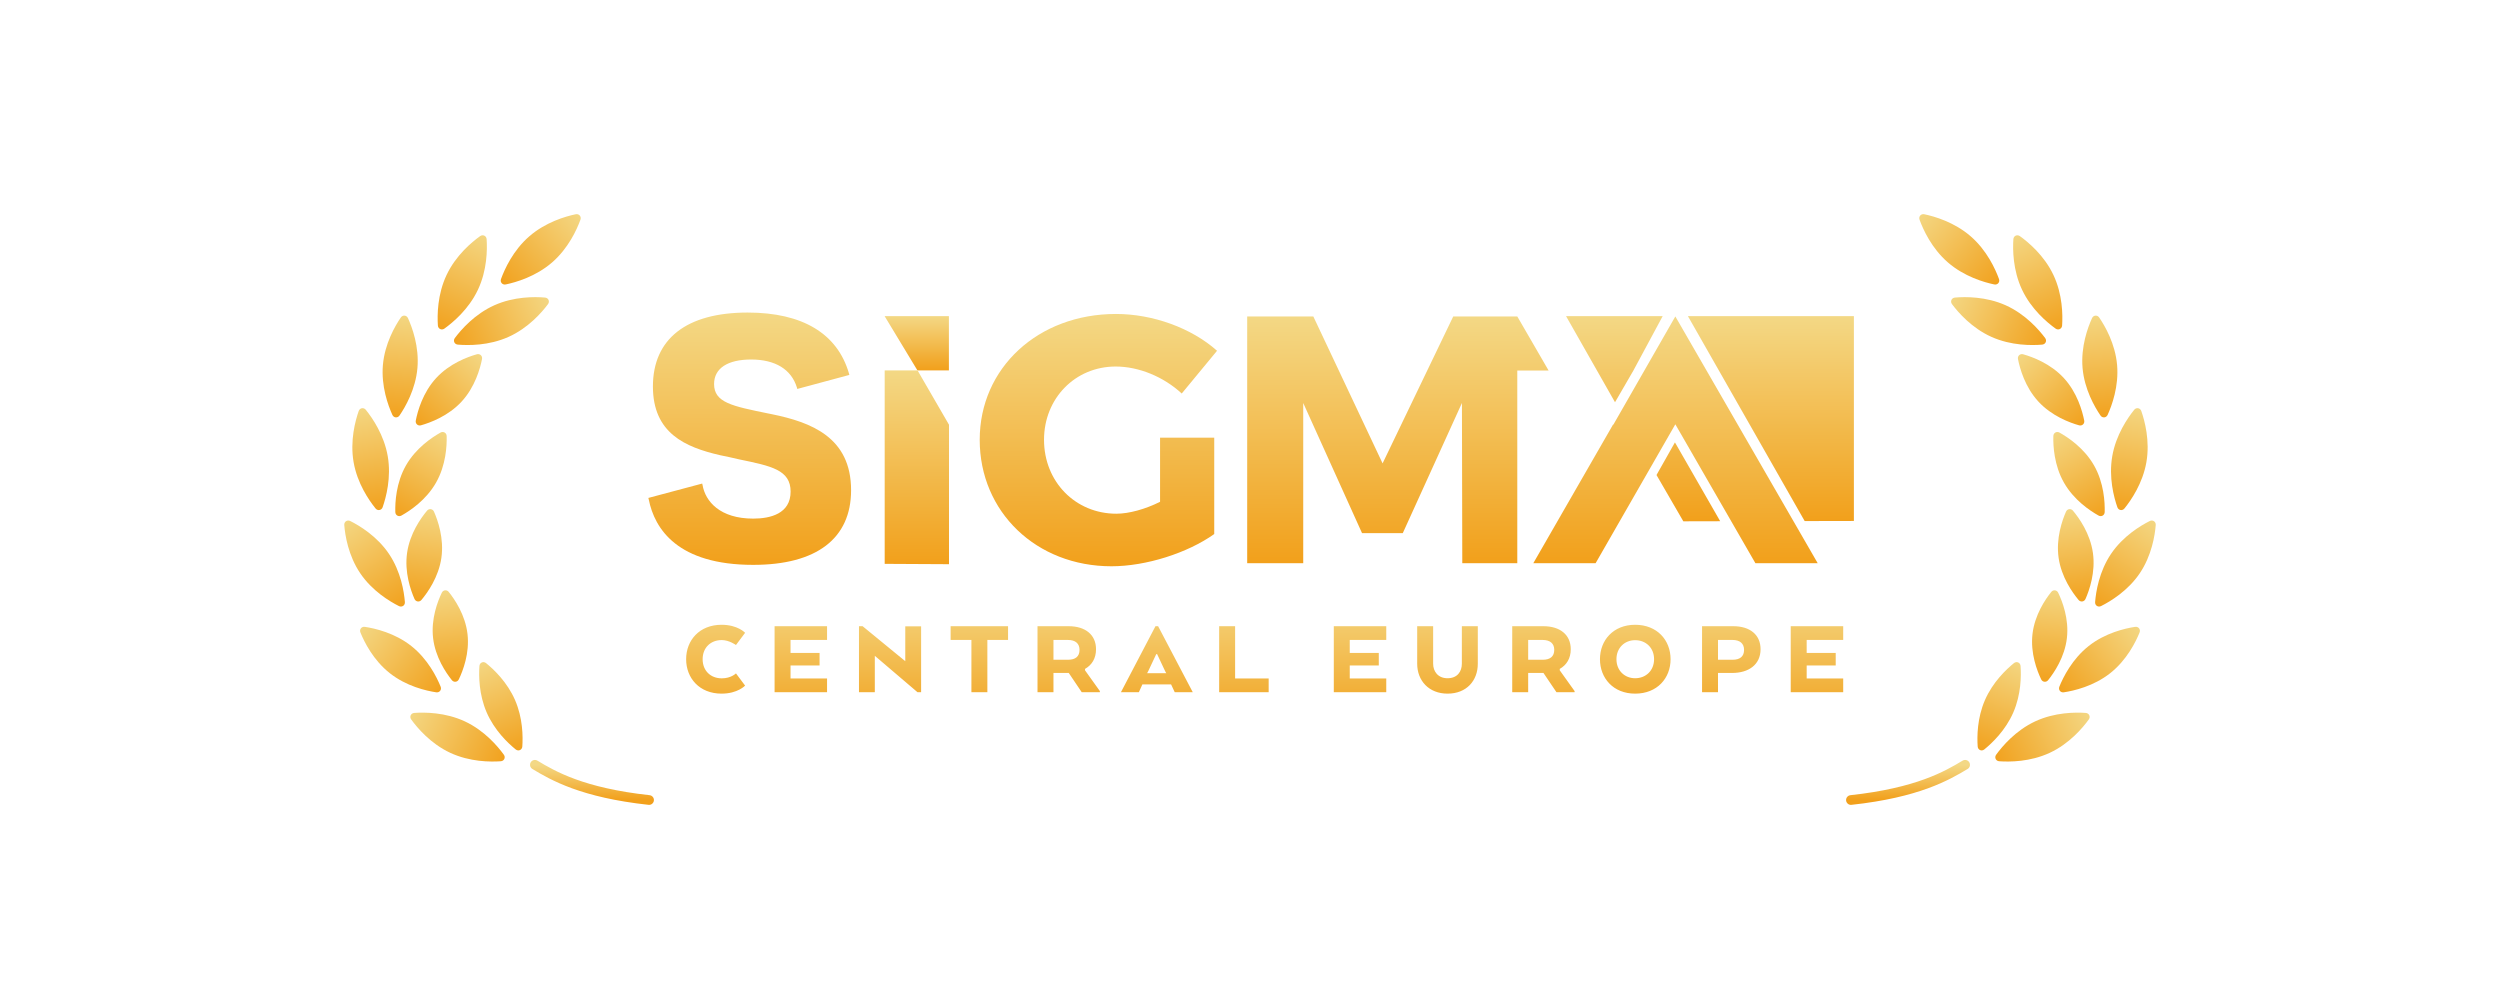 <svg width="200" height="80" viewBox="0 0 200 80" fill="none" xmlns="http://www.w3.org/2000/svg">
<path d="M42.791 61.184C44.248 62.058 46.581 63.418 51.925 64.001" stroke="url(#paint0_linear_24299_3018)" stroke-width="0.777" stroke-linecap="round"/>
<path d="M38.234 23.181C37.496 24.744 36.231 25.801 35.552 26.288C35.332 26.445 35.049 26.311 35.031 26.042C34.975 25.208 34.989 23.559 35.727 21.997C36.465 20.434 37.731 19.376 38.41 18.89C38.629 18.733 38.913 18.866 38.931 19.136C38.986 19.969 38.972 21.618 38.234 23.181Z" fill="url(#paint1_linear_24299_3018)"/>
<path d="M31.019 36.494C31.314 38.197 30.887 39.789 30.611 40.578C30.521 40.833 30.212 40.886 30.043 40.676C29.518 40.026 28.581 38.669 28.287 36.966C27.993 35.263 28.42 33.67 28.696 32.882C28.785 32.627 29.094 32.573 29.264 32.783C29.788 33.433 30.725 34.791 31.019 36.494Z" fill="url(#paint2_linear_24299_3018)"/>
<path d="M32.902 51.678C34.227 52.725 34.945 54.176 35.252 54.935C35.352 55.182 35.16 55.425 34.897 55.385C34.087 55.263 32.509 54.901 31.183 53.854C29.858 52.808 29.14 51.356 28.833 50.597C28.734 50.35 28.925 50.108 29.188 50.148C29.998 50.27 31.576 50.632 32.902 51.678Z" fill="url(#paint3_linear_24299_3018)"/>
<path d="M37.188 57.711C38.754 58.441 39.818 59.701 40.308 60.378C40.466 60.596 40.333 60.881 40.064 60.9C39.231 60.96 37.582 60.954 36.016 60.224C34.45 59.493 33.385 58.233 32.896 57.557C32.737 57.338 32.87 57.054 33.139 57.034C33.972 56.975 35.621 56.98 37.188 57.711Z" fill="url(#paint4_linear_24299_3018)"/>
<path d="M41.205 56.008C41.83 57.447 41.841 58.932 41.785 59.722C41.766 59.999 41.469 60.128 41.254 59.953C40.638 59.454 39.56 58.434 38.934 56.995C38.309 55.556 38.299 54.071 38.354 53.28C38.373 53.004 38.67 52.875 38.885 53.05C39.501 53.548 40.579 54.569 41.205 56.008Z" fill="url(#paint5_linear_24299_3018)"/>
<path d="M40.682 26.952C39.105 27.66 37.456 27.641 36.624 27.569C36.355 27.546 36.227 27.26 36.388 27.043C36.888 26.374 37.97 25.13 39.547 24.422C41.124 23.715 42.773 23.733 43.605 23.805C43.874 23.829 44.002 24.115 43.841 24.331C43.341 25 42.259 26.245 40.682 26.952Z" fill="url(#paint6_linear_24299_3018)"/>
<path d="M34.884 38.61C34.092 40.003 32.799 40.863 32.115 41.244C31.89 41.37 31.632 41.223 31.625 40.965C31.604 40.183 31.682 38.632 32.474 37.239C33.266 35.846 34.56 34.986 35.243 34.605C35.468 34.479 35.726 34.626 35.733 34.884C35.755 35.666 35.676 37.217 34.884 38.61Z" fill="url(#paint7_linear_24299_3018)"/>
<path d="M37.401 50.724C37.578 52.259 37.033 53.666 36.705 54.35C36.596 54.577 36.308 54.61 36.151 54.414C35.675 53.823 34.824 52.576 34.647 51.042C34.47 49.508 35.015 48.1 35.344 47.417C35.453 47.19 35.74 47.157 35.898 47.353C36.373 47.944 37.225 49.191 37.401 50.724Z" fill="url(#paint8_linear_24299_3018)"/>
<path d="M35.312 44.62C35.092 46.168 34.207 47.408 33.715 47.996C33.552 48.19 33.263 48.149 33.16 47.917C32.851 47.216 32.347 45.778 32.567 44.23C32.787 42.681 33.672 41.441 34.164 40.853C34.327 40.659 34.616 40.7 34.719 40.932C35.028 41.633 35.532 43.072 35.312 44.62Z" fill="url(#paint9_linear_24299_3018)"/>
<path d="M44.166 20.996C42.86 22.128 41.276 22.585 40.458 22.756C40.194 22.811 39.989 22.574 40.081 22.321C40.367 21.536 41.044 20.032 42.35 18.901C43.656 17.769 45.241 17.311 46.058 17.14C46.323 17.085 46.528 17.322 46.436 17.576C46.15 18.361 45.472 19.864 44.166 20.996Z" fill="url(#paint10_linear_24299_3018)"/>
<path d="M33.395 29.44C33.247 31.142 32.429 32.557 31.962 33.24C31.811 33.462 31.501 33.435 31.39 33.191C31.048 32.438 30.485 30.903 30.632 29.201C30.78 27.498 31.598 26.083 32.065 25.4C32.216 25.178 32.526 25.205 32.637 25.449C32.979 26.202 33.542 27.737 33.395 29.44Z" fill="url(#paint11_linear_24299_3018)"/>
<path d="M31.116 44.308C32.072 45.725 32.325 47.34 32.391 48.164C32.413 48.432 32.155 48.606 31.915 48.486C31.175 48.115 29.773 47.276 28.817 45.859C27.861 44.442 27.608 42.827 27.541 42.003C27.52 41.735 27.778 41.561 28.018 41.681C28.757 42.052 30.16 42.891 31.116 44.308Z" fill="url(#paint12_linear_24299_3018)"/>
<path d="M36.932 32.123C35.862 33.285 34.42 33.815 33.676 34.025C33.431 34.094 33.214 33.895 33.263 33.644C33.411 32.886 33.823 31.406 34.893 30.244C35.963 29.082 37.404 28.552 38.149 28.342C38.394 28.273 38.611 28.472 38.562 28.723C38.413 29.481 38.002 30.961 36.932 32.123Z" fill="url(#paint13_linear_24299_3018)"/>
<path d="M75.912 29.634V25.289H70.768L73.396 29.634H75.912Z" fill="url(#paint14_linear_24299_3018)"/>
<path d="M78.377 35.182C78.377 40.957 82.907 45.302 88.918 45.302C91.687 45.302 95.014 44.237 97.139 42.723V35.014H92.805V40.144C91.631 40.733 90.317 41.097 89.31 41.097C86.038 41.097 83.522 38.546 83.522 35.182C83.522 31.874 86.01 29.322 89.254 29.322C91.1 29.322 93.085 30.136 94.539 31.481L97.363 28.061C95.322 26.239 92.218 25.117 89.282 25.117C83.046 25.117 78.377 29.435 78.377 35.182Z" fill="url(#paint15_linear_24299_3018)"/>
<path d="M70.775 29.633V45.108L75.92 45.136V33.978L73.404 29.633H70.775Z" fill="url(#paint16_linear_24299_3018)"/>
<path d="M68.087 39.218C68.087 34.984 64.899 33.779 61.74 33.134L61.46 33.078C58.58 32.489 57.126 32.209 57.126 30.723C57.126 29.462 58.216 28.761 60.09 28.761C62.019 28.761 63.305 29.546 63.753 31.003L63.781 31.116L67.947 29.994L67.919 29.882C66.996 26.686 64.2 25.004 59.81 25.004C54.917 25.004 52.233 27.107 52.233 30.919C52.233 34.648 54.805 35.769 57.601 36.414C58.16 36.526 58.664 36.639 59.139 36.751C61.712 37.283 63.249 37.592 63.249 39.33C63.249 41.096 61.628 41.489 60.258 41.489C57.601 41.489 56.427 40.115 56.203 38.797L56.175 38.685L51.869 39.834L51.897 39.947C52.372 42.33 54.218 45.189 60.258 45.189C65.319 45.189 68.087 43.087 68.087 39.218Z" fill="url(#paint17_linear_24299_3018)"/>
<path d="M123.889 29.644L121.383 25.316H116.259L110.607 37.07L105.066 25.316H99.775V45.054H104.258V32.24L108.964 42.653H112.222L116.955 32.24L116.983 45.054H121.383V29.644H123.889Z" fill="url(#paint18_linear_24299_3018)"/>
<path d="M145.415 45.054L134.027 25.316L131.548 29.644L129.07 33.971H129.042L122.666 45.054H127.65L134.027 33.943L140.431 45.054H145.415Z" fill="url(#paint19_linear_24299_3018)"/>
<path d="M137.616 41.698L134.667 41.705L132.52 38.002L133.995 35.391L137.616 41.698ZM148.311 25.289V41.677L144.374 41.685L135.032 25.289H148.311ZM133.015 25.289L130.666 29.652L129.201 32.18L125.283 25.289H133.015Z" fill="url(#paint20_linear_24299_3018)"/>
<path d="M58.877 53.871L59.608 54.848C59.608 54.848 59.018 55.491 57.724 55.491C55.956 55.491 54.891 54.25 54.891 52.736C54.891 51.223 55.956 49.982 57.724 49.982C59.027 49.982 59.608 50.624 59.608 50.624L58.877 51.601C58.877 51.601 58.332 51.205 57.742 51.205C56.844 51.205 56.211 51.821 56.211 52.736C56.211 53.651 56.844 54.267 57.742 54.267C58.49 54.267 58.877 53.871 58.877 53.871ZM65.566 52.235V53.238H63.243V54.276H66.164V55.376H61.967V50.096H66.164V51.196H63.243V52.235H65.566ZM73.689 50.105V55.376H73.399L69.985 52.464V55.376H68.718V50.096H69.008L72.422 52.895V50.105H73.689ZM76.05 51.196V50.096H80.644V51.196H78.989V55.376H77.713V51.196H76.05ZM83.001 55.376V50.096H85.491C86.829 50.096 87.682 50.783 87.682 51.936C87.682 52.675 87.348 53.203 86.802 53.511V53.625L87.99 55.288V55.376H86.538L85.5 53.836H84.277V55.376H83.001ZM86.362 51.988C86.362 51.478 86.028 51.196 85.438 51.196H84.277V52.78H85.447C86.037 52.78 86.362 52.516 86.362 51.988ZM89.675 55.376L92.438 50.096H92.649L95.421 55.376H93.978L93.687 54.751H91.391L91.109 55.376H89.675ZM93.221 53.713L92.57 52.331H92.499L91.848 53.713L91.769 53.854H93.3L93.221 53.713ZM101.493 55.376H97.533V50.096H98.809V54.276H101.493V55.376ZM110.303 52.235V53.238H107.98V54.276H110.901V55.376H106.704V50.096H110.901V51.196H107.98V52.235H110.303ZM115.804 55.491C114.317 55.491 113.375 54.461 113.375 53.097V50.096H114.651V53.097C114.651 53.704 115.029 54.259 115.804 54.259C116.596 54.259 116.948 53.713 116.948 53.097V50.096H118.224V53.097C118.224 54.461 117.317 55.491 115.804 55.491ZM120.978 55.376V50.096H123.469C124.806 50.096 125.66 50.783 125.66 51.936C125.66 52.675 125.325 53.203 124.78 53.511V53.625L125.968 55.288V55.376H124.516L123.477 53.836H122.254V55.376H120.978ZM124.34 51.988C124.34 51.478 124.005 51.196 123.416 51.196H122.254V52.78H123.425C124.014 52.78 124.34 52.516 124.34 51.988ZM130.812 55.491C129.061 55.491 127.997 54.25 127.997 52.736C127.997 51.223 129.061 49.982 130.812 49.982C132.581 49.982 133.646 51.223 133.646 52.736C133.646 54.25 132.581 55.491 130.812 55.491ZM130.812 54.259C131.666 54.259 132.326 53.651 132.326 52.736C132.326 51.821 131.666 51.214 130.812 51.214C129.976 51.214 129.316 51.821 129.316 52.736C129.316 53.651 129.976 54.259 130.812 54.259ZM138.663 50.096C140.001 50.096 140.845 50.783 140.845 51.936C140.845 53.176 139.886 53.836 138.575 53.836H137.44V55.376H136.164V50.096H138.663ZM139.525 51.988C139.525 51.478 139.191 51.196 138.601 51.196H137.44V52.78H138.61C139.2 52.78 139.525 52.516 139.525 51.988ZM146.857 52.235V53.238H144.534V54.276H147.456V55.376H143.258V50.096H147.456V51.196H144.534V52.235H146.857Z" fill="url(#paint21_linear_24299_3018)"/>
<path d="M157.209 61.184C155.751 62.058 153.42 63.418 148.075 64.001" stroke="url(#paint22_linear_24299_3018)" stroke-width="0.777" stroke-linecap="round"/>
<path d="M161.766 23.181C162.504 24.744 163.769 25.801 164.448 26.288C164.668 26.445 164.951 26.311 164.969 26.042C165.025 25.208 165.011 23.559 164.273 21.997C163.535 20.434 162.269 19.376 161.59 18.89C161.371 18.733 161.087 18.866 161.069 19.136C161.014 19.969 161.028 21.618 161.766 23.181Z" fill="url(#paint23_linear_24299_3018)"/>
<path d="M168.981 36.494C168.686 38.197 169.113 39.789 169.389 40.578C169.479 40.833 169.788 40.886 169.957 40.676C170.482 40.026 171.419 38.669 171.713 36.966C172.007 35.263 171.58 33.67 171.304 32.882C171.215 32.627 170.906 32.573 170.736 32.783C170.212 33.433 169.275 34.791 168.981 36.494Z" fill="url(#paint24_linear_24299_3018)"/>
<path d="M167.098 51.678C165.773 52.725 165.055 54.176 164.748 54.935C164.649 55.182 164.84 55.425 165.103 55.385C165.913 55.263 167.491 54.901 168.817 53.854C170.142 52.808 170.86 51.356 171.167 50.597C171.266 50.35 171.075 50.108 170.812 50.148C170.002 50.27 168.424 50.632 167.098 51.678Z" fill="url(#paint25_linear_24299_3018)"/>
<path d="M162.812 57.711C161.246 58.441 160.182 59.701 159.692 60.378C159.534 60.596 159.667 60.881 159.936 60.9C160.769 60.96 162.418 60.954 163.984 60.224C165.551 59.493 166.615 58.233 167.104 57.557C167.263 57.338 167.13 57.054 166.861 57.034C166.028 56.975 164.379 56.98 162.812 57.711Z" fill="url(#paint26_linear_24299_3018)"/>
<path d="M158.795 56.008C158.17 57.447 158.159 58.932 158.215 59.722C158.234 59.999 158.531 60.128 158.746 59.953C159.362 59.454 160.44 58.434 161.065 56.995C161.691 55.556 161.701 54.071 161.646 53.28C161.627 53.004 161.33 52.875 161.115 53.05C160.499 53.548 159.421 54.569 158.795 56.008Z" fill="url(#paint27_linear_24299_3018)"/>
<path d="M159.318 26.952C160.895 27.66 162.544 27.641 163.376 27.569C163.645 27.546 163.773 27.26 163.612 27.043C163.112 26.374 162.03 25.13 160.453 24.422C158.876 23.715 157.227 23.733 156.395 23.805C156.126 23.829 155.998 24.115 156.159 24.331C156.659 25 157.741 26.245 159.318 26.952Z" fill="url(#paint28_linear_24299_3018)"/>
<path d="M165.116 38.61C165.908 40.003 167.201 40.863 167.885 41.244C168.11 41.37 168.368 41.223 168.375 40.965C168.396 40.183 168.318 38.632 167.526 37.239C166.734 35.846 165.44 34.986 164.757 34.605C164.532 34.479 164.274 34.626 164.267 34.884C164.246 35.666 164.324 37.217 165.116 38.61Z" fill="url(#paint29_linear_24299_3018)"/>
<path d="M162.599 50.724C162.422 52.259 162.967 53.666 163.295 54.35C163.404 54.577 163.692 54.61 163.849 54.414C164.325 53.823 165.176 52.576 165.353 51.042C165.53 49.508 164.985 48.1 164.656 47.417C164.547 47.19 164.26 47.157 164.102 47.353C163.626 47.944 162.775 49.191 162.599 50.724Z" fill="url(#paint30_linear_24299_3018)"/>
<path d="M164.688 44.62C164.908 46.168 165.793 47.408 166.285 47.996C166.448 48.19 166.737 48.149 166.84 47.917C167.149 47.216 167.653 45.778 167.433 44.23C167.213 42.681 166.328 41.441 165.836 40.853C165.673 40.659 165.384 40.7 165.281 40.932C164.972 41.633 164.468 43.072 164.688 44.62Z" fill="url(#paint31_linear_24299_3018)"/>
<path d="M155.834 20.996C157.14 22.128 158.724 22.585 159.542 22.756C159.806 22.811 160.011 22.574 159.919 22.321C159.634 21.536 158.956 20.032 157.65 18.901C156.344 17.769 154.759 17.311 153.942 17.14C153.677 17.085 153.472 17.322 153.564 17.576C153.85 18.361 154.528 19.864 155.834 20.996Z" fill="url(#paint32_linear_24299_3018)"/>
<path d="M166.605 29.44C166.753 31.142 167.571 32.557 168.038 33.24C168.189 33.462 168.499 33.435 168.61 33.191C168.952 32.438 169.515 30.903 169.368 29.201C169.22 27.498 168.402 26.083 167.935 25.4C167.784 25.178 167.474 25.205 167.363 25.449C167.021 26.202 166.458 27.737 166.605 29.44Z" fill="url(#paint33_linear_24299_3018)"/>
<path d="M168.884 44.308C167.928 45.725 167.675 47.34 167.609 48.164C167.587 48.432 167.845 48.606 168.085 48.486C168.825 48.115 170.227 47.276 171.183 45.859C172.139 44.442 172.392 42.827 172.459 42.003C172.48 41.735 172.222 41.561 171.982 41.681C171.243 42.052 169.84 42.891 168.884 44.308Z" fill="url(#paint34_linear_24299_3018)"/>
<path d="M163.068 32.123C164.138 33.285 165.58 33.815 166.324 34.025C166.569 34.094 166.786 33.895 166.737 33.644C166.588 32.886 166.177 31.406 165.107 30.244C164.037 29.082 162.596 28.552 161.851 28.342C161.606 28.273 161.39 28.472 161.438 28.723C161.587 29.481 161.998 30.961 163.068 32.123Z" fill="url(#paint35_linear_24299_3018)"/>
<defs>
<linearGradient id="paint0_linear_24299_3018" x1="47.358" y1="61.184" x2="47.358" y2="64.001" gradientUnits="userSpaceOnUse">
<stop stop-color="#F3D885"/>
<stop offset="1" stop-color="#F2A01B"/>
</linearGradient>
<linearGradient id="paint1_linear_24299_3018" x1="38.873" y1="18.584" x2="35.089" y2="26.593" gradientUnits="userSpaceOnUse">
<stop stop-color="#F3D885"/>
<stop offset="1" stop-color="#F2A01B"/>
</linearGradient>
<linearGradient id="paint2_linear_24299_3018" x1="28.899" y1="32.365" x2="30.407" y2="41.094" gradientUnits="userSpaceOnUse">
<stop stop-color="#F3D885"/>
<stop offset="1" stop-color="#F2A01B"/>
</linearGradient>
<linearGradient id="paint3_linear_24299_3018" x1="28.65" y1="50.088" x2="35.435" y2="55.445" gradientUnits="userSpaceOnUse">
<stop stop-color="#F3D885"/>
<stop offset="1" stop-color="#F2A01B"/>
</linearGradient>
<linearGradient id="paint4_linear_24299_3018" x1="32.588" y1="57.095" x2="40.615" y2="60.839" gradientUnits="userSpaceOnUse">
<stop stop-color="#F3D885"/>
<stop offset="1" stop-color="#F2A01B"/>
</linearGradient>
<linearGradient id="paint5_linear_24299_3018" x1="38.418" y1="52.702" x2="41.721" y2="60.301" gradientUnits="userSpaceOnUse">
<stop stop-color="#F3D885"/>
<stop offset="1" stop-color="#F2A01B"/>
</linearGradient>
<linearGradient id="paint6_linear_24299_3018" x1="44.155" y1="23.874" x2="36.074" y2="27.5" gradientUnits="userSpaceOnUse">
<stop stop-color="#F3D885"/>
<stop offset="1" stop-color="#F2A01B"/>
</linearGradient>
<linearGradient id="paint7_linear_24299_3018" x1="35.699" y1="34.373" x2="31.659" y2="41.476" gradientUnits="userSpaceOnUse">
<stop stop-color="#F3D885"/>
<stop offset="1" stop-color="#F2A01B"/>
</linearGradient>
<linearGradient id="paint8_linear_24299_3018" x1="35.575" y1="46.982" x2="36.474" y2="54.785" gradientUnits="userSpaceOnUse">
<stop stop-color="#F3D885"/>
<stop offset="1" stop-color="#F2A01B"/>
</linearGradient>
<linearGradient id="paint9_linear_24299_3018" x1="34.499" y1="40.484" x2="33.379" y2="48.365" gradientUnits="userSpaceOnUse">
<stop stop-color="#F3D885"/>
<stop offset="1" stop-color="#F2A01B"/>
</linearGradient>
<linearGradient id="paint10_linear_24299_3018" x1="46.605" y1="17.048" x2="39.912" y2="22.849" gradientUnits="userSpaceOnUse">
<stop stop-color="#F3D885"/>
<stop offset="1" stop-color="#F2A01B"/>
</linearGradient>
<linearGradient id="paint11_linear_24299_3018" x1="32.391" y1="24.959" x2="31.636" y2="33.681" gradientUnits="userSpaceOnUse">
<stop stop-color="#F3D885"/>
<stop offset="1" stop-color="#F2A01B"/>
</linearGradient>
<linearGradient id="paint12_linear_24299_3018" x1="27.518" y1="41.455" x2="32.414" y2="48.712" gradientUnits="userSpaceOnUse">
<stop stop-color="#F3D885"/>
<stop offset="1" stop-color="#F2A01B"/>
</linearGradient>
<linearGradient id="paint13_linear_24299_3018" x1="38.639" y1="28.225" x2="33.186" y2="34.142" gradientUnits="userSpaceOnUse">
<stop stop-color="#F3D885"/>
<stop offset="1" stop-color="#F2A01B"/>
</linearGradient>
<linearGradient id="paint14_linear_24299_3018" x1="73.34" y1="25.289" x2="73.34" y2="29.634" gradientUnits="userSpaceOnUse">
<stop stop-color="#F3D885"/>
<stop offset="1" stop-color="#F2A01B"/>
</linearGradient>
<linearGradient id="paint15_linear_24299_3018" x1="87.87" y1="25.117" x2="87.87" y2="45.302" gradientUnits="userSpaceOnUse">
<stop stop-color="#F3D885"/>
<stop offset="1" stop-color="#F2A01B"/>
</linearGradient>
<linearGradient id="paint16_linear_24299_3018" x1="73.348" y1="29.633" x2="73.348" y2="45.136" gradientUnits="userSpaceOnUse">
<stop stop-color="#F3D885"/>
<stop offset="1" stop-color="#F2A01B"/>
</linearGradient>
<linearGradient id="paint17_linear_24299_3018" x1="59.978" y1="25.004" x2="59.978" y2="45.189" gradientUnits="userSpaceOnUse">
<stop stop-color="#F3D885"/>
<stop offset="1" stop-color="#F2A01B"/>
</linearGradient>
<linearGradient id="paint18_linear_24299_3018" x1="111.832" y1="25.316" x2="111.832" y2="45.054" gradientUnits="userSpaceOnUse">
<stop stop-color="#F3D885"/>
<stop offset="1" stop-color="#F2A01B"/>
</linearGradient>
<linearGradient id="paint19_linear_24299_3018" x1="134.04" y1="25.316" x2="134.04" y2="45.054" gradientUnits="userSpaceOnUse">
<stop stop-color="#F3D885"/>
<stop offset="1" stop-color="#F2A01B"/>
</linearGradient>
<linearGradient id="paint20_linear_24299_3018" x1="136.797" y1="25.289" x2="136.797" y2="41.705" gradientUnits="userSpaceOnUse">
<stop stop-color="#F3D885"/>
<stop offset="1" stop-color="#F2A01B"/>
</linearGradient>
<linearGradient id="paint21_linear_24299_3018" x1="101.627" y1="47.376" x2="101.627" y2="58.376" gradientUnits="userSpaceOnUse">
<stop stop-color="#F3D885"/>
<stop offset="1" stop-color="#F2A01B"/>
</linearGradient>
<linearGradient id="paint22_linear_24299_3018" x1="152.642" y1="61.184" x2="152.642" y2="64.001" gradientUnits="userSpaceOnUse">
<stop stop-color="#F3D885"/>
<stop offset="1" stop-color="#F2A01B"/>
</linearGradient>
<linearGradient id="paint23_linear_24299_3018" x1="161.127" y1="18.584" x2="164.911" y2="26.593" gradientUnits="userSpaceOnUse">
<stop stop-color="#F3D885"/>
<stop offset="1" stop-color="#F2A01B"/>
</linearGradient>
<linearGradient id="paint24_linear_24299_3018" x1="171.101" y1="32.365" x2="169.593" y2="41.094" gradientUnits="userSpaceOnUse">
<stop stop-color="#F3D885"/>
<stop offset="1" stop-color="#F2A01B"/>
</linearGradient>
<linearGradient id="paint25_linear_24299_3018" x1="171.35" y1="50.088" x2="164.565" y2="55.445" gradientUnits="userSpaceOnUse">
<stop stop-color="#F3D885"/>
<stop offset="1" stop-color="#F2A01B"/>
</linearGradient>
<linearGradient id="paint26_linear_24299_3018" x1="167.412" y1="57.095" x2="159.385" y2="60.839" gradientUnits="userSpaceOnUse">
<stop stop-color="#F3D885"/>
<stop offset="1" stop-color="#F2A01B"/>
</linearGradient>
<linearGradient id="paint27_linear_24299_3018" x1="161.582" y1="52.702" x2="158.279" y2="60.301" gradientUnits="userSpaceOnUse">
<stop stop-color="#F3D885"/>
<stop offset="1" stop-color="#F2A01B"/>
</linearGradient>
<linearGradient id="paint28_linear_24299_3018" x1="155.845" y1="23.874" x2="163.926" y2="27.5" gradientUnits="userSpaceOnUse">
<stop stop-color="#F3D885"/>
<stop offset="1" stop-color="#F2A01B"/>
</linearGradient>
<linearGradient id="paint29_linear_24299_3018" x1="164.301" y1="34.373" x2="168.341" y2="41.476" gradientUnits="userSpaceOnUse">
<stop stop-color="#F3D885"/>
<stop offset="1" stop-color="#F2A01B"/>
</linearGradient>
<linearGradient id="paint30_linear_24299_3018" x1="164.426" y1="46.982" x2="163.526" y2="54.785" gradientUnits="userSpaceOnUse">
<stop stop-color="#F3D885"/>
<stop offset="1" stop-color="#F2A01B"/>
</linearGradient>
<linearGradient id="paint31_linear_24299_3018" x1="165.5" y1="40.484" x2="166.621" y2="48.365" gradientUnits="userSpaceOnUse">
<stop stop-color="#F3D885"/>
<stop offset="1" stop-color="#F2A01B"/>
</linearGradient>
<linearGradient id="paint32_linear_24299_3018" x1="153.395" y1="17.048" x2="160.088" y2="22.849" gradientUnits="userSpaceOnUse">
<stop stop-color="#F3D885"/>
<stop offset="1" stop-color="#F2A01B"/>
</linearGradient>
<linearGradient id="paint33_linear_24299_3018" x1="167.609" y1="24.959" x2="168.364" y2="33.681" gradientUnits="userSpaceOnUse">
<stop stop-color="#F3D885"/>
<stop offset="1" stop-color="#F2A01B"/>
</linearGradient>
<linearGradient id="paint34_linear_24299_3018" x1="172.482" y1="41.455" x2="167.586" y2="48.712" gradientUnits="userSpaceOnUse">
<stop stop-color="#F3D885"/>
<stop offset="1" stop-color="#F2A01B"/>
</linearGradient>
<linearGradient id="paint35_linear_24299_3018" x1="161.361" y1="28.225" x2="166.814" y2="34.142" gradientUnits="userSpaceOnUse">
<stop stop-color="#F3D885"/>
<stop offset="1" stop-color="#F2A01B"/>
</linearGradient>
</defs>
</svg>

